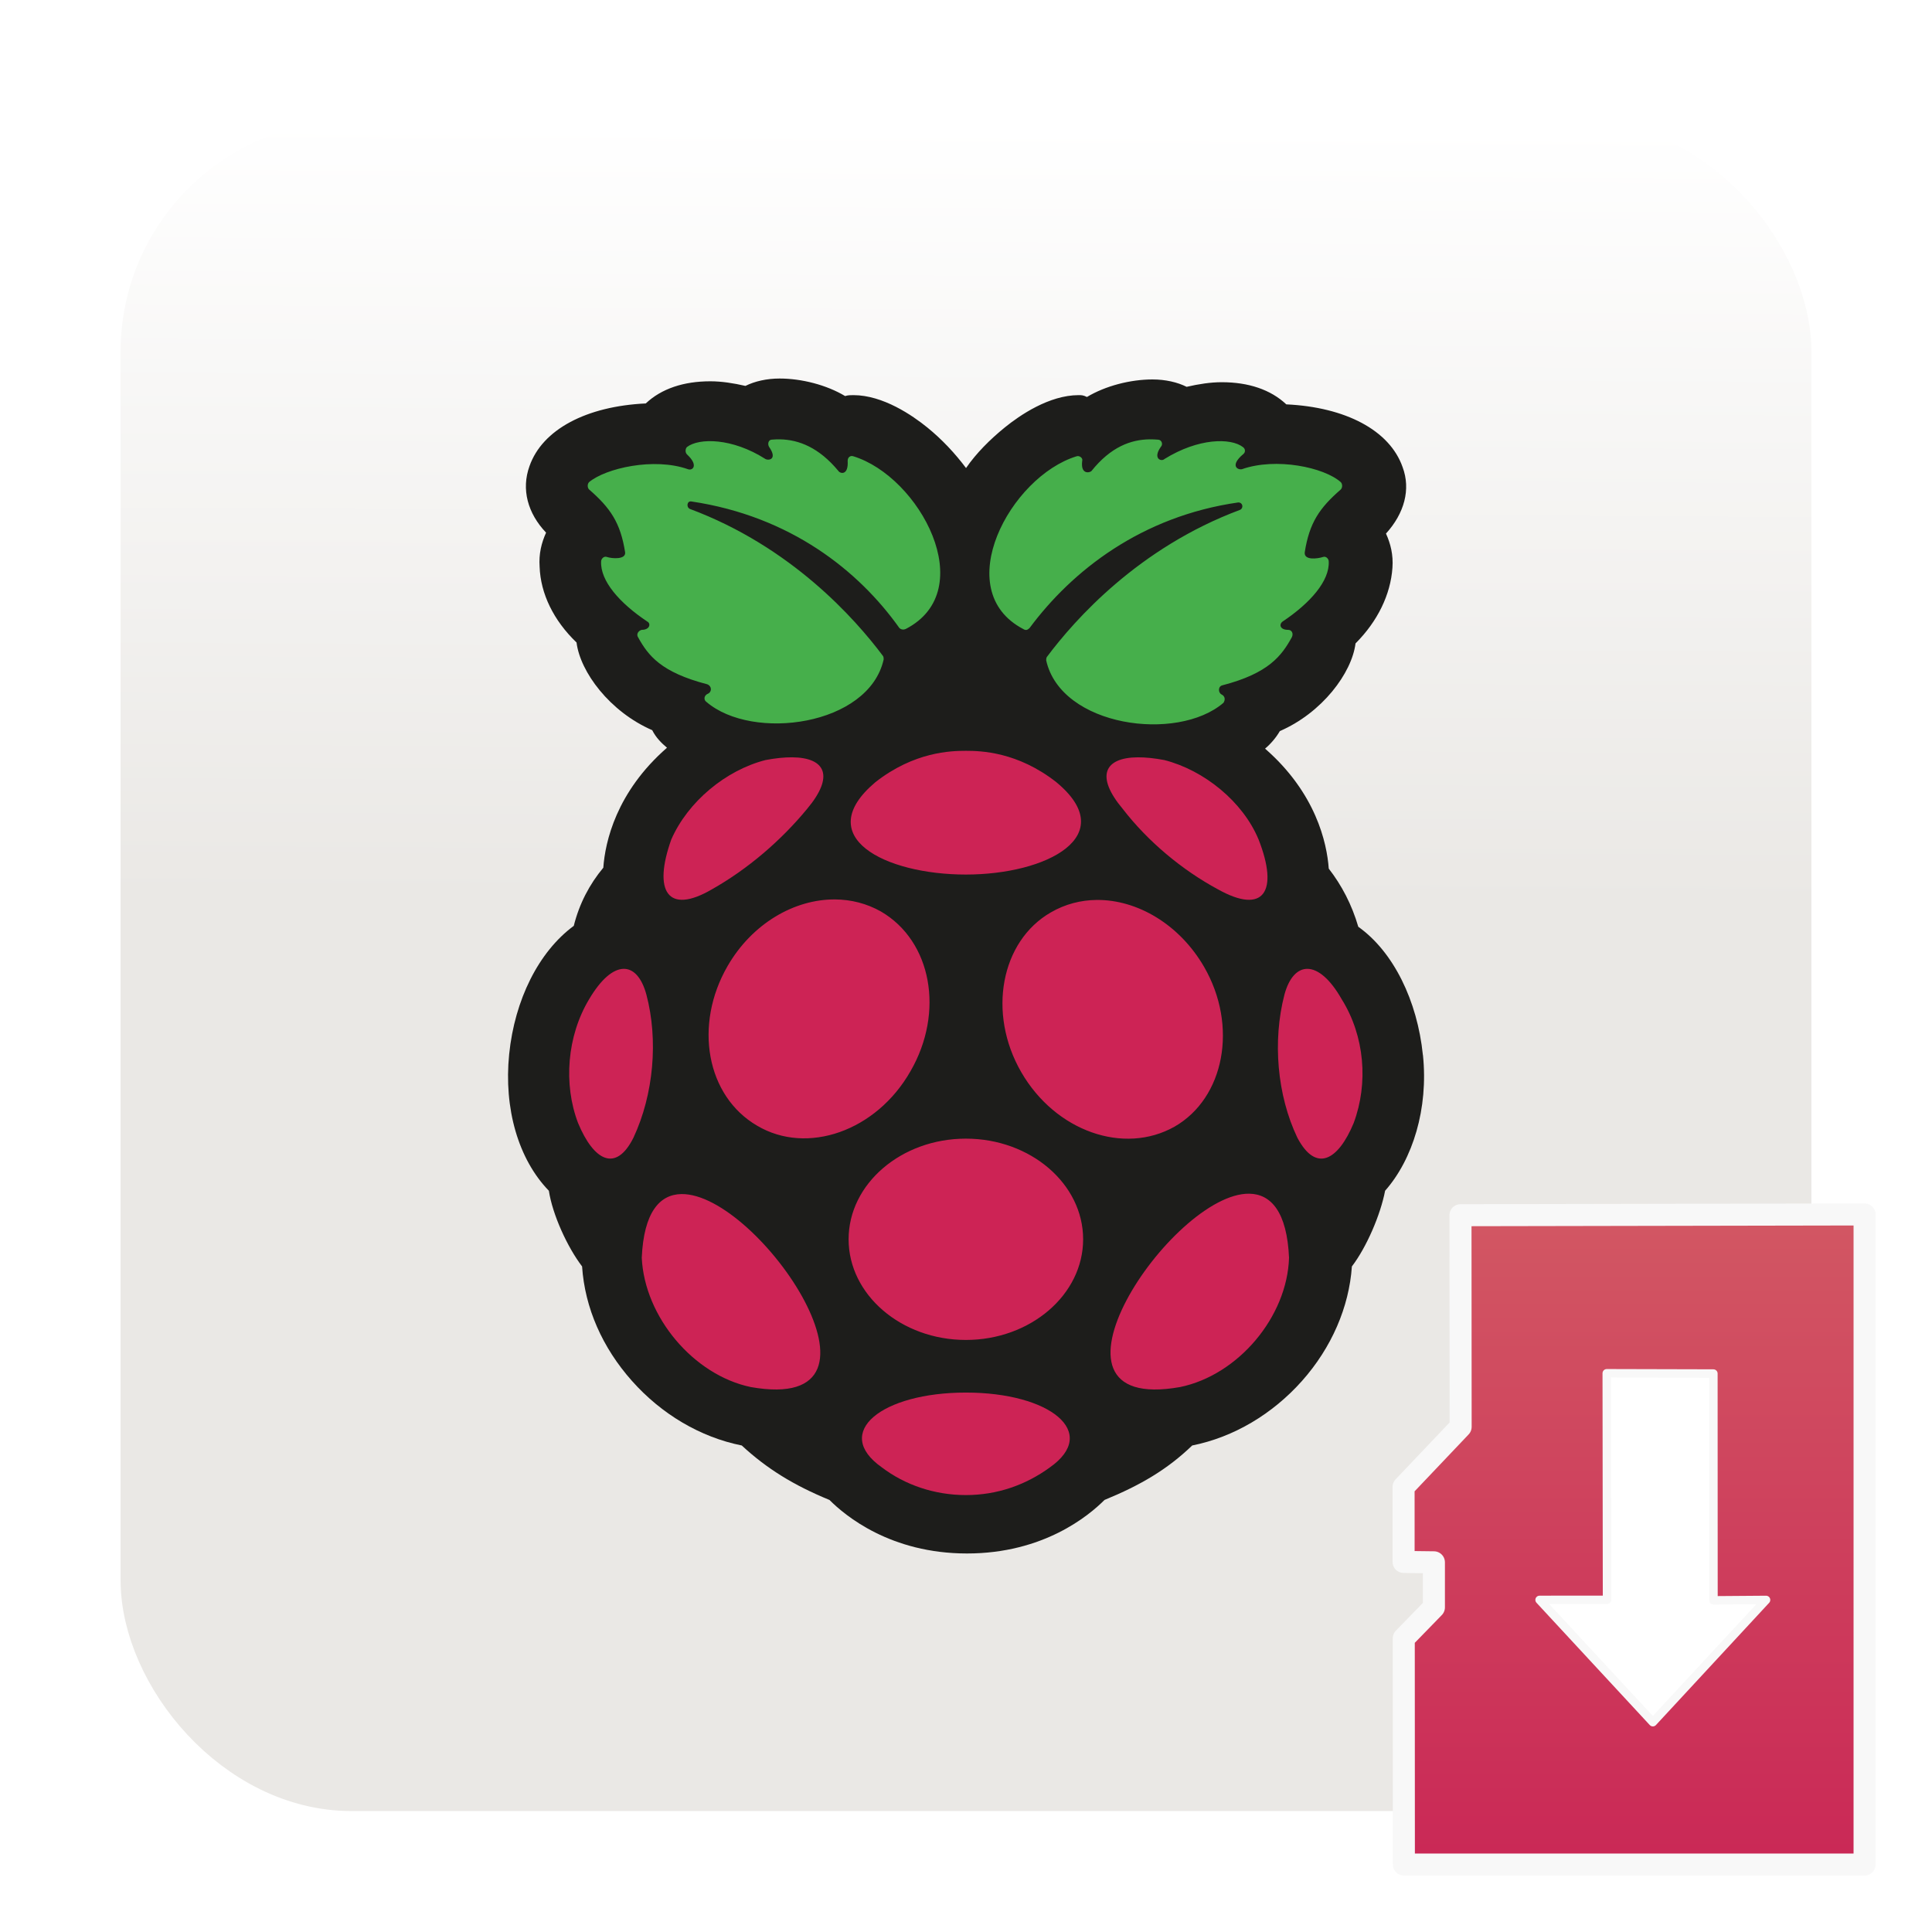 <?xml version="1.0" encoding="UTF-8" standalone="no"?>
<!-- Created with Inkscape (http://www.inkscape.org/) -->

<svg
   version="1.1"
   id="svg1"
   width="170.667"
   height="170.667"
   viewBox="0 0 170.667 170.667"
   sodipodi:docname="rpi-imager.svg"
   xml:space="preserve"
   inkscape:version="1.3.2 (091e20ef0f, 2023-11-25)"
   inkscape:export-filename="rpi-imager-2.svg"
   inkscape:export-xdpi="96"
   inkscape:export-ydpi="96"
   xmlns:inkscape="http://www.inkscape.org/namespaces/inkscape"
   xmlns:sodipodi="http://sodipodi.sourceforge.net/DTD/sodipodi-0.dtd"
   xmlns:xlink="http://www.w3.org/1999/xlink"
   xmlns="http://www.w3.org/2000/svg"
   xmlns:svg="http://www.w3.org/2000/svg"><defs
     id="defs1"><linearGradient
       id="linearGradient66"
       inkscape:collect="always"><stop
         style="stop-color:#eae8e5;stop-opacity:1;"
         offset="0.539"
         id="stop66" /><stop
         style="stop-color:#ffffff;stop-opacity:1;"
         offset="1"
         id="stop67" /></linearGradient><linearGradient
       id="linearGradient59"
       inkscape:collect="always"><stop
         style="stop-color:#ca2856;stop-opacity:1;"
         offset="0"
         id="stop60" /><stop
         style="stop-color:#d25763;stop-opacity:1;"
         offset="1"
         id="stop59" /></linearGradient><path
       d="M99.9 73.5c-.6-5.9-3.2-11.2-7-13.9-.7-2.4-1.8-4.5-3.2-6.3-.2-2.8-1.4-8.2-6.9-13 .6-.5 1.2-1.2 1.6-1.9 4.6-2 7.8-6.3 8.2-9.5 2.4-2.4 3.8-5.3 4-8.2.1-1.4-.2-2.6-.7-3.7 2-2.2 2.7-4.8 1.8-7.2-1.4-4-6.2-6.5-12.6-6.8-1.7-1.6-4.1-2.4-7-2.4-1.2 0-2.5.2-3.8.5-1-.5-2.3-.8-3.7-.8-2.4 0-5.1.7-7.1 1.9-.4-.2-.6-.2-.9-.2-3.2 0-6.4 2.2-8 3.5-1.6 1.3-3.1 2.8-4.2 4.4-1.2-1.6-2.6-3.1-4.2-4.4-1.6-1.3-4.8-3.5-8-3.5-.3 0-.6 0-.9.1C35.3.9 32.6.2 30.2.2c-1.4 0-2.7.3-3.7.8-1.3-.3-2.6-.5-3.8-.5-2.9 0-5.3.8-7 2.4-6.4.3-11.2 2.8-12.6 6.8-.9 2.5-.2 5.1 1.8 7.2-.5 1.1-.8 2.3-.7 3.7.1 2.9 1.5 5.8 4 8.2.4 3.2 3.6 7.5 8.2 9.5.4.8 1 1.4 1.6 1.9-5.5 4.8-6.7 10.2-6.9 13-1.5 1.8-2.6 3.9-3.2 6.3-3.8 2.8-6.4 8-7 13.9-.6 5.9 1 11.4 4.3 14.8.4 2.6 2 6.1 3.6 8.2.3 4.5 2.2 8.8 5.4 12.4 3.2 3.6 7.4 6.1 11.9 7 2.7 2.5 5.6 4.3 9.5 5.9 1.7 1.7 6.6 5.8 14.9 5.8s13.2-4.1 14.9-5.8c3.9-1.6 6.8-3.3 9.5-5.9 4.5-.9 8.7-3.4 11.9-7 3.2-3.6 5.1-8 5.4-12.4 1.6-2.1 3.1-5.6 3.6-8.2 3-3.4 4.7-8.9 4.1-14.7Zm-22.2-18c-3.9-2.1-7.6-5.2-10.3-8.7-3.7-4.4-1.3-6.4 4.5-5.3 4.3 1.1 8.5 4.5 10.2 8.6 2.2 5.6.6 8.2-4.4 5.4ZM62.4 8.6c.3-.1.7.2.6.5-.2 1.5.8 1.3 1 1.1 2.4-3 4.9-3.6 7.2-3.4.4 0 .6.5.3.8-.9 1.3.1 1.6.4 1.3 3.7-2.3 7.2-2.3 8.5-1.3.3.2.3.6 0 .8-1.4 1.2-.6 1.7-.1 1.6 3.7-1.3 8.9-.2 10.7 1.4.2.2.2.6 0 .8-2.3 2-3.4 3.6-3.9 6.8-.1.9 1.4.7 2 .5.3-.1.6.2.6.5.1 2.1-2 4.5-5 6.5-.4.3-.3.9.6.9.4 0 .6.4.4.8-1.1 2-2.5 3.9-7.5 5.2-.5.1-.5.8-.1 1 .4.2.4.6.2.9-5 4.3-17.6 2.6-19.2-4.6 0-.1 0-.3.1-.4 3-4 9.9-11.8 20.9-15.9.4-.2.3-.8-.2-.8-10.5 1.5-18 7.4-22.6 13.6-.2.2-.4.3-.7.1-8-4.2-1.4-16.5 5.8-18.7Zm-12 31.9c1.6 0 5.6.1 9.8 3.4 7 5.8-1 10-9.8 10s-16.8-4.1-9.8-10c4.2-3.3 8.2-3.4 9.8-3.4ZM14.9 28.2c-.2-.3 0-.7.4-.8.9 0 1-.7.6-.9-3-2-5.1-4.4-5-6.5 0-.3.3-.6.6-.5.6.2 2.1.3 2-.5-.5-3.2-1.6-4.8-3.9-6.8-.2-.2-.2-.6 0-.8 1.8-1.5 7-2.7 10.7-1.4.5.2 1.2-.4-.1-1.6-.2-.2-.2-.6 0-.8 1.3-1 4.9-1 8.5 1.3.4.2 1.3 0 .4-1.3-.2-.3-.1-.8.3-.8 2.3-.2 4.8.5 7.2 3.4.2.3 1.1.5 1-1.1 0-.4.3-.6.6-.5 7.2 2.2 13.8 14.5 5.7 18.7-.2.1-.5.1-.7-.1-4.4-6.2-11.8-12.1-22.5-13.7-.5-.1-.6.6-.2.8 11 4.1 17.9 11.9 20.9 15.9.1.1.1.3.1.4-1.6 7.2-14.2 8.9-19.2 4.6-.3-.2-.3-.7.2-.9.4-.2.4-.8-.1-1-5-1.3-6.4-3.1-7.5-5.1Zm3.6 21.9c1.8-4.1 5.9-7.5 10.2-8.6 5.8-1.1 8.2.9 4.5 5.3-2.8 3.4-6.4 6.5-10.3 8.7-4.8 2.8-6.4.2-4.4-5.4ZM8.4 80.8c-1.6-4.2-1.2-9.4 1.2-13.4 2.6-4.4 5.2-4.2 6.2-.5 1.3 4.9.8 10.8-1.4 15.5-1.9 3.8-4.3 2.5-6-1.6Zm18.7 28.6c-6.2-1.3-11.5-7.6-11.8-14 1-22.6 33.7 17.9 11.8 14Zm.7-28.3c-5.5-3.2-6.9-10.9-3.2-17.3s11.1-9 16.6-5.9c5.5 3.2 6.9 10.9 3.2 17.3-3.7 6.5-11.2 9.1-16.6 5.9Zm31.7 37c-2.6 1.9-5.7 3-9.1 3-3.4 0-6.6-1.1-9.1-3-5.4-3.8 0-8.1 9.1-8.1s14.5 4.3 9.1 8.1Zm-9.1-13.8c-7 0-12.7-4.9-12.7-10.9s5.7-10.9 12.7-10.9c7 0 12.7 4.9 12.7 10.9s-5.7 10.9-12.7 10.9Zm6-29c-3.7-6.4-2.2-14.2 3.2-17.3 5.5-3.2 12.9-.5 16.6 5.9 3.7 6.4 2.2 14.2-3.2 17.3-5.5 3.1-12.9.5-16.6-5.9Zm17.2 34.1c-21.9 3.9 10.8-36.7 11.8-14-.2 6.4-5.5 12.7-11.8 14Zm18.8-28.6c-1.7 4.1-4.1 5.4-6.1 1.6-2.2-4.6-2.7-10.5-1.4-15.5 1-3.7 3.7-3.9 6.2.5 2.5 4 2.9 9.1 1.3 13.4Z"
       id="a" /><clipPath
       clipPathUnits="userSpaceOnUse"
       id="clipPath7"><g
         inkscape:label="Clip"
         id="use7" /></clipPath><linearGradient
       inkscape:collect="always"
       xlink:href="#linearGradient59"
       id="linearGradient60"
       x1="146.666"
       y1="164.711"
       x2="146.666"
       y2="107.288"
       gradientUnits="userSpaceOnUse"
       spreadMethod="pad" /><linearGradient
       inkscape:collect="always"
       xlink:href="#linearGradient66"
       id="linearGradient67"
       x1="87.346"
       y1="159.917"
       x2="88.184"
       y2="10.932"
       gradientUnits="userSpaceOnUse" /><linearGradient
       inkscape:collect="always"
       xlink:href="#linearGradient66"
       id="linearGradient73"
       x1="87.346"
       y1="159.917"
       x2="88.184"
       y2="10.932"
       gradientUnits="userSpaceOnUse" /><clipPath
       clipPathUnits="userSpaceOnUse"
       id="clipPath117"><path
         id="path118"
         style="display:inline;opacity:1;fill:#ffffff;fill-opacity:1;stroke:none;stroke-width:0.871"
         d="m -14.771,43.534 c -1.788,0.019 -3.685,0.704 -5.515,2.992 -0.174,0.174 -1.045,0.349 -0.871,-0.958 0.087,-0.261 -0.263,-0.523 -0.524,-0.436 -6.275,1.917 -12.026,12.638 -5.054,16.298 0.261,0.174 0.435,0.087 0.61,-0.088 4.009,-5.403 10.544,-10.544 19.694,-11.851 0.436,0 0.524,0.523 0.175,0.697 -9.586,3.573 -15.6,10.369 -18.214,13.855 -0.087,0.087 -0.088,0.261 -0.088,0.349 1.394,6.275 12.375,7.755 16.732,4.008 0.174,-0.261 0.175,-0.609 -0.173,-0.783 -0.348,-0.174 -0.348,-0.785 0.088,-0.873 4.357,-1.133 5.578,-2.789 6.536,-4.532 0.174,-0.349 -4.27e-5,-0.697 -0.349,-0.697 -0.784,0 -0.873,-0.521 -0.524,-0.783 2.614,-1.743 4.444,-3.836 4.357,-5.666 0,-0.261 -0.26,-0.521 -0.522,-0.434 -0.523,0.174 -1.83,0.348 -1.743,-0.436 0.436,-2.789 1.394,-4.184 3.399,-5.927 0.174,-0.174 0.174,-0.523 0,-0.697 -1.569,-1.394 -6.101,-2.352 -9.325,-1.219 -0.436,0.087 -1.132,-0.349 0.088,-1.395 0.261,-0.174 0.261,-0.523 0,-0.697 -1.133,-0.871 -4.182,-0.871 -7.407,1.134 -0.261,0.261 -1.133,-6.46e-4 -0.349,-1.134 0.261,-0.261 0.088,-0.697 -0.261,-0.697 -0.251,-0.022 -0.504,-0.032 -0.76,-0.029 z m -34.909,0.002 c -0.255,-0.005 -0.509,0.005 -0.76,0.027 -0.349,0 -0.435,0.436 -0.261,0.697 0.784,1.133 -3.7e-5,1.308 -0.349,1.134 -3.137,-2.004 -6.276,-2.005 -7.409,-1.134 -0.174,0.174 -0.174,0.523 0,0.697 1.133,1.046 0.523,1.569 0.088,1.395 -3.224,-1.133 -7.757,-0.088 -9.325,1.219 -0.174,0.174 -0.174,0.523 0,0.697 2.004,1.743 2.963,3.138 3.399,5.927 0.087,0.697 -1.218,0.611 -1.741,0.436 -0.261,-0.087 -0.524,0.173 -0.524,0.434 -0.087,1.83 1.742,3.923 4.357,5.666 0.349,0.174 0.262,0.783 -0.522,0.783 -0.349,0.087 -0.523,0.436 -0.349,0.697 0.959,1.743 2.179,3.312 6.536,4.444 0.436,0.174 0.436,0.698 0.088,0.873 -0.436,0.174 -0.437,0.611 -0.175,0.785 4.357,3.747 15.338,2.264 16.732,-4.01 0,-0.087 0.002,-0.261 -0.086,-0.349 -2.614,-3.486 -8.628,-10.282 -18.214,-13.855 -0.349,-0.174 -0.262,-0.784 0.173,-0.697 9.325,1.394 15.774,6.536 19.609,11.939 0.174,0.174 0.435,0.175 0.61,0.088 7.059,-3.66 1.308,-14.381 -4.966,-16.298 -0.261,-0.087 -0.524,0.088 -0.524,0.436 0.087,1.394 -0.696,1.22 -0.871,0.958 -1.83,-2.211 -3.727,-2.955 -5.515,-2.989 z m 17.542,29.395 c -1.394,0 -4.88,0.086 -8.54,2.962 -6.1,5.142 0.871,8.716 8.54,8.716 7.669,0 14.641,-3.661 8.54,-8.716 -3.66,-2.876 -7.146,-2.962 -8.54,-2.962 z m -16.396,0.614 c -0.724,-0.006 -1.568,0.079 -2.516,0.259 -3.747,0.959 -7.32,3.921 -8.889,7.494 -1.743,4.88 -0.348,7.146 3.835,4.705 3.399,-1.917 6.534,-4.619 8.975,-7.582 2.62,-3.115 1.732,-4.85 -1.405,-4.877 z m 32.616,0 c -3.137,0.027 -4.027,1.761 -1.407,4.877 2.353,3.05 5.578,5.752 8.977,7.582 4.357,2.44 5.752,0.175 3.835,-4.705 -1.481,-3.573 -5.142,-6.536 -8.889,-7.494 -0.948,-0.18 -1.792,-0.265 -2.516,-0.259 z M -44.483,86.958 c -3.837,-0.028 -7.822,2.271 -10.139,6.279 -3.224,5.577 -2.004,12.288 2.789,15.077 4.706,2.789 11.242,0.523 14.467,-5.142 3.224,-5.577 2.004,-12.288 -2.789,-15.077 -1.348,-0.76 -2.826,-1.127 -4.328,-1.138 z m 24.692,0.048 c -1.501,0.014 -2.982,0.393 -4.33,1.177 -4.706,2.702 -6.013,9.499 -2.789,15.077 3.224,5.577 9.674,7.843 14.467,5.142 4.706,-2.702 6.013,-9.499 2.789,-15.077 C -11.972,89.317 -15.954,86.972 -19.791,87.006 Z m -44.678,6.503 c -0.959,0.033 -2.092,0.949 -3.225,2.866 -2.092,3.486 -2.44,8.018 -1.046,11.678 1.481,3.573 3.574,4.704 5.229,1.392 1.917,-4.096 2.354,-9.236 1.221,-13.507 -0.436,-1.612 -1.221,-2.463 -2.179,-2.43 z m 64.609,0 c -0.97,-0.033 -1.775,0.818 -2.211,2.43 -1.133,4.357 -0.698,9.498 1.219,13.507 1.743,3.312 3.836,2.181 5.317,-1.392 C 5.859,104.306 5.509,99.861 3.331,96.375 2.241,94.458 1.108,93.542 0.139,93.509 Z M -32.137,109.533 c -6.1,0 -11.068,4.27 -11.068,9.498 0,5.229 4.968,9.501 11.068,9.501 6.1,0 11.066,-4.272 11.066,-9.501 0,-5.229 -4.966,-9.498 -11.066,-9.498 z m 26.75,5.196 c -7.312,-0.112 -21.442,20.903 -6.532,18.248 5.49,-1.133 10.107,-6.625 10.281,-12.202 -0.191,-4.327 -1.702,-6.014 -3.749,-6.046 z m -53.59,0.035 c -2.047,0.026 -3.559,1.702 -3.749,6.01 0.261,5.577 4.88,11.069 10.283,12.202 14.91,2.655 0.777,-18.306 -6.534,-18.212 z m 26.84,18.734 c -7.93,0 -12.637,3.749 -7.931,7.06 2.179,1.656 4.968,2.614 7.931,2.614 2.963,0 5.663,-0.958 7.929,-2.614 4.706,-3.312 0.002,-7.06 -7.929,-7.06 z" /></clipPath><filter
       inkscape:collect="always"
       style="color-interpolation-filters:sRGB"
       id="filter120"
       x="-0.136"
       y="-0.096"
       width="1.271"
       height="1.192"><feGaussianBlur
         inkscape:collect="always"
         stdDeviation="2.3"
         id="feGaussianBlur120" /></filter></defs><sodipodi:namedview
     id="namedview1"
     pagecolor="#505050"
     bordercolor="#eeeeee"
     borderopacity="1"
     inkscape:showpageshadow="0"
     inkscape:pageopacity="0"
     inkscape:pagecheckerboard="0"
     inkscape:deskcolor="#505050"
     showgrid="false"
     inkscape:zoom="3.3849974"
     inkscape:cx="71.34422"
     inkscape:cy="87.296965"
     inkscape:window-width="1920"
     inkscape:window-height="1011"
     inkscape:window-x="0"
     inkscape:window-y="32"
     inkscape:window-maximized="1"
     inkscape:current-layer="layer1" /><g
     inkscape:groupmode="layer"
     id="layer1"
     inkscape:label="Image 1"
     style="display:inline;opacity:1"><rect
       style="display:inline;fill:url(#linearGradient73);fill-rule:evenodd;stroke:url(#linearGradient67);stroke-width:5;stroke-linecap:round;stroke-linejoin:round;stroke-dasharray:none;stroke-opacity:1"
       id="rect1"
       width="144.36"
       height="144.297"
       x="13.153"
       y="13.185"
       inkscape:label="background"
       ry="17.883" /><path
       style="display:inline;fill:#1d1d1b;fill-opacity:1;stroke-width:0.815"
       d="m 125.694,93.201 c -0.489,-4.811 -2.609,-9.132 -5.707,-11.333 -0.571,-1.957 -1.468,-3.669 -2.609,-5.137 -0.163,-2.283 -1.141,-6.686 -5.626,-10.599 0.489,-0.408 0.978,-0.978 1.305,-1.549 3.751,-1.631 6.36,-5.137 6.686,-7.746 1.957,-1.957 3.098,-4.321 3.261,-6.686 0.082,-1.141 -0.163,-2.12 -0.571,-3.017 1.631,-1.794 2.201,-3.914 1.468,-5.87 -1.141,-3.261 -5.055,-5.3 -10.273,-5.544 -1.386,-1.305 -3.343,-1.957 -5.707,-1.957 -0.978,0 -2.038,0.163 -3.098,0.408 -0.815,-0.408 -1.875,-0.652 -3.017,-0.652 -1.957,0 -4.158,0.571 -5.789,1.549 -0.326,-0.163 -0.489,-0.163 -0.734,-0.163 -2.609,0 -5.218,1.794 -6.523,2.854 -1.305,1.06 -2.528,2.283 -3.424,3.587 -0.978,-1.305 -2.12,-2.528 -3.424,-3.587 -1.305,-1.06 -3.914,-2.854 -6.523,-2.854 -0.245,0 -0.489,0 -0.734,0.082 -1.631,-0.978 -3.832,-1.549 -5.789,-1.549 -1.141,0 -2.201,0.245 -3.017,0.652 -1.06,-0.245 -2.12,-0.408 -3.098,-0.408 -2.364,0 -4.321,0.652 -5.707,1.957 -5.218,0.245 -9.132,2.283 -10.273,5.544 -0.734,2.038 -0.163,4.158 1.468,5.87 -0.408,0.897 -0.652,1.875 -0.571,3.017 0.082,2.364 1.223,4.729 3.261,6.686 0.326,2.609 2.935,6.115 6.686,7.746 0.326,0.652 0.815,1.141 1.305,1.549 -4.484,3.914 -5.463,8.316 -5.626,10.599 -1.223,1.468 -2.12,3.18 -2.609,5.137 -3.098,2.283 -5.218,6.523 -5.707,11.333 -0.489,4.811 0.815,9.295 3.506,12.067 0.326,2.12 1.631,4.974 2.935,6.686 0.245,3.669 1.794,7.175 4.403,10.11 2.609,2.935 6.034,4.974 9.703,5.707 2.201,2.038 4.566,3.506 7.746,4.811 1.386,1.386 5.381,4.729 12.149,4.729 6.767,0 10.763,-3.343 12.149,-4.729 3.18,-1.305 5.544,-2.691 7.746,-4.811 3.669,-0.734 7.093,-2.772 9.703,-5.707 2.609,-2.935 4.158,-6.523 4.403,-10.11 1.305,-1.712 2.528,-4.566 2.935,-6.686 2.446,-2.772 3.832,-7.257 3.343,-11.986 z"
       id="a-29"
       inkscape:label="raspberry-background" /><g
       id="g9"
       clip-path="url(#clipPath117)"
       transform="matrix(0.936,0,0,0.936,115.403,-1.939)"
       style="display:inline;stroke:none"
       inkscape:label="raspberry"><rect
         style="display:inline;mix-blend-mode:normal;fill:#46af4b;fill-opacity:1;fill-rule:evenodd;stroke:none;stroke-width:0.28;stroke-linecap:round;stroke-linejoin:round;stroke-dasharray:none"
         id="rect3"
         width="90.617"
         height="36.12"
         x="-77.447"
         y="36.812"
         inkscape:label="green" /><rect
         style="display:inline;mix-blend-mode:normal;fill:#cd2355;fill-opacity:1;fill-rule:evenodd;stroke:none;stroke-width:0.263;stroke-linecap:round;stroke-linejoin:round;stroke-dasharray:none"
         id="rect2"
         width="90.617"
         height="76.203"
         x="-77.447"
         y="72.932"
         ry="0"
         inkscape:label="red" /></g><path
       style="display:inline;opacity:0.5;mix-blend-mode:normal;fill:#515151;fill-opacity:1;fill-rule:evenodd;stroke:none;stroke-width:1.946;stroke-linecap:round;stroke-linejoin:round;stroke-dasharray:none;stroke-opacity:1;filter:url(#filter120)"
       d="m 129.015,107.348 35.697,-0.067 -4.5e-4,57.43 -40.697,-0.003 -0.01,-19.981 2.663,-2.736 v -3.981 l -2.677,-0.034 -0.003,-6.625 5.041,-5.308 z"
       id="path59-8"
       sodipodi:nodetypes="ccccccccccc"
       inkscape:label="sdcard-shadow" /><g
       id="g74"
       style="display:inline;opacity:1"
       inkscape:label="sdcard"><path
         style="display:inline;opacity:1;fill:url(#linearGradient60);fill-rule:evenodd;stroke:#f8f8f8;stroke-width:1.946;stroke-linecap:round;stroke-linejoin:round;stroke-dasharray:none;stroke-opacity:1"
         d="m 129.015,107.348 35.697,-0.067 -4.5e-4,57.43 -40.697,-0.003 -0.01,-19.981 2.663,-2.736 v -3.981 l -2.677,-0.034 -0.003,-6.625 5.041,-5.308 z"
         id="path59"
         sodipodi:nodetypes="ccccccccccc"
         inkscape:label="card" /><path
         style="display:inline;opacity:1;fill:#ffffff;fill-opacity:1;fill-rule:evenodd;stroke:#f8f8f8;stroke-width:0.746;stroke-linecap:round;stroke-linejoin:round;stroke-dasharray:none;stroke-opacity:1"
         d="m 141.935,121.31 9.421,0.024 0.008,20.034 4.644,-0.035 -10,10.799 -10.006,-10.803 5.958,-0.006 z"
         id="path66"
         sodipodi:nodetypes="cccccccc"
         inkscape:label="arrow" /></g></g></svg>
